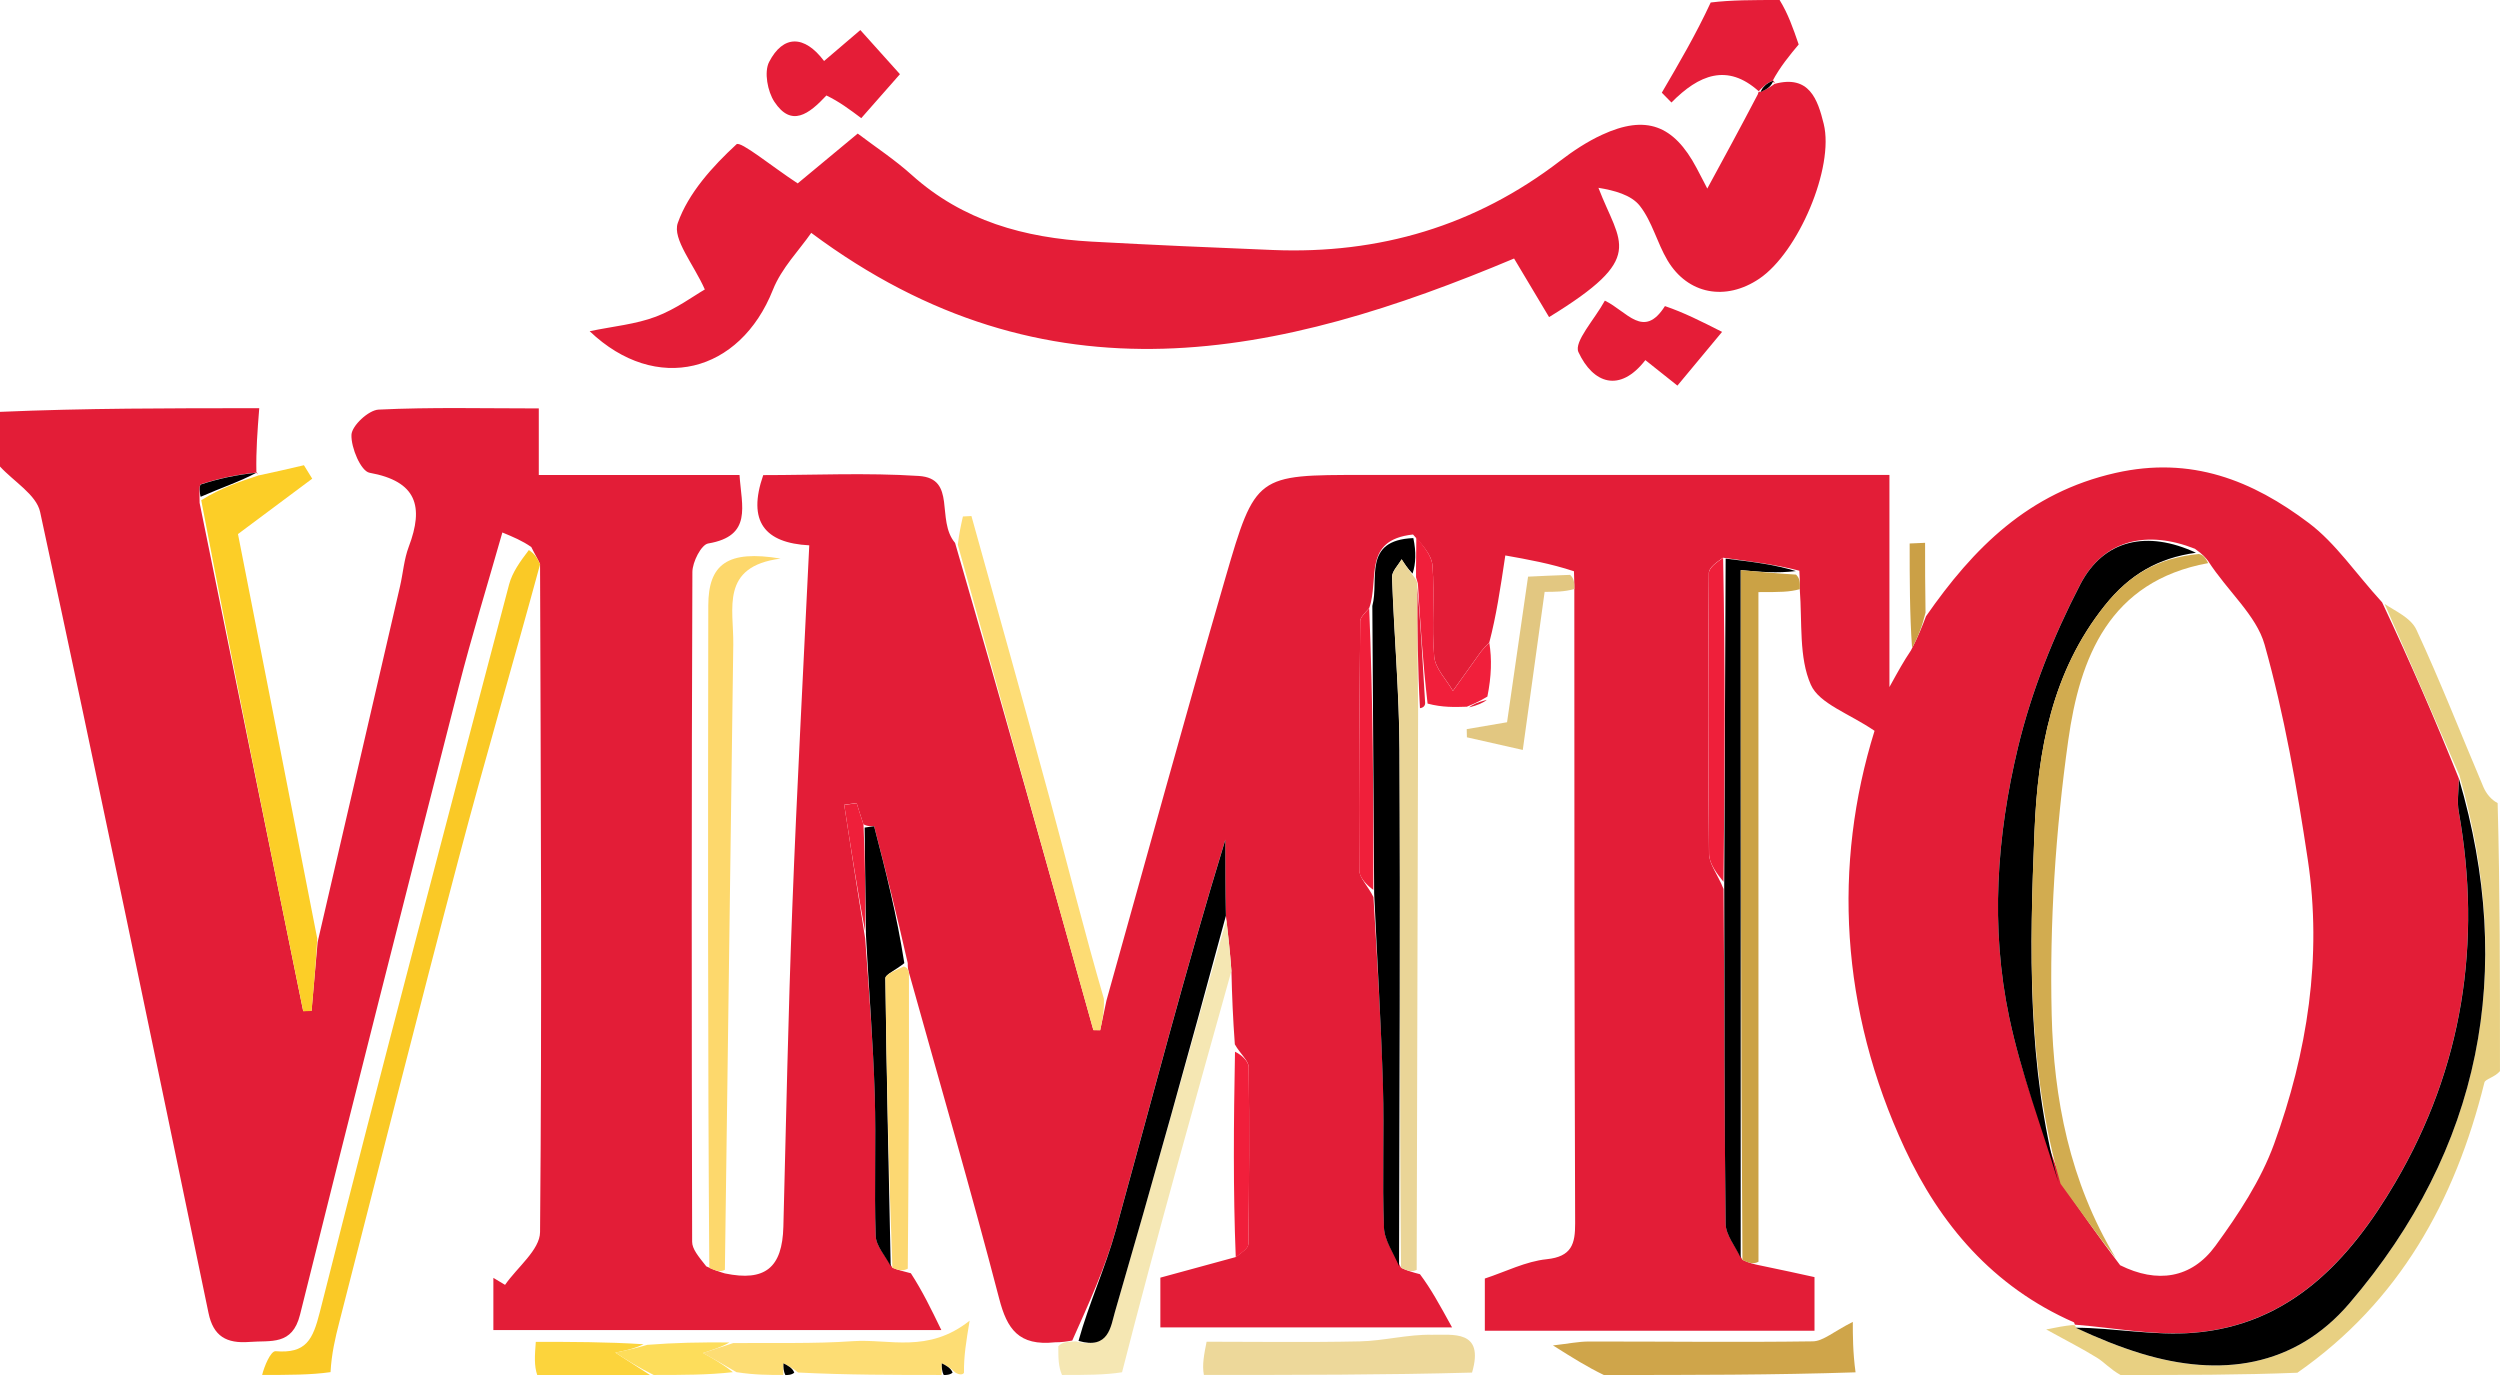 <svg width="89" height="49" viewBox="0 0 89 49" fill="none" xmlns="http://www.w3.org/2000/svg">
<path d="M25.806 45.334C27.238 45.632 27.851 45.132 27.888 43.668C27.986 39.881 28.06 36.093 28.206 32.309C28.37 28.049 28.602 23.793 28.81 19.414C27.223 19.331 26.599 18.563 27.171 16.914C28.982 16.914 30.852 16.824 32.708 16.944C34.076 17.032 33.306 18.507 34.001 19.329C35.719 25.225 37.322 30.948 38.924 36.67C39.005 36.671 39.086 36.672 39.167 36.673C39.242 36.319 39.316 35.965 39.392 35.611C40.8 30.592 42.175 25.563 43.629 20.557C44.693 16.895 44.739 16.908 48.523 16.908C54.195 16.908 59.866 16.908 65.538 16.908C66.072 16.908 66.606 16.908 67.264 16.908C67.264 19.355 67.264 21.698 67.264 24.459C67.613 23.826 67.757 23.565 68.028 23.158C68.293 22.654 68.43 22.296 68.567 21.938C70.258 19.505 72.214 17.538 75.31 16.837C78.012 16.226 80.186 17.104 82.199 18.623C83.152 19.342 83.851 20.399 84.803 21.443C85.812 23.587 86.683 25.59 87.538 27.722C87.522 28.197 87.469 28.551 87.529 28.885C88.36 33.561 87.667 38.01 85.271 42.094C83.66 44.839 81.539 47.167 78.081 47.444C76.687 47.555 75.261 47.266 73.859 47.157C73.869 47.155 73.875 47.175 73.836 47.077C70.93 45.802 69.058 43.568 67.807 40.881C65.505 35.934 65.252 30.782 66.734 26.017C65.827 25.397 64.766 25.055 64.466 24.377C64.036 23.405 64.162 22.187 64.072 20.968C64.082 20.723 64.071 20.581 64.057 20.317C63.182 20.09 62.308 19.986 61.34 19.855C61.102 20.018 60.836 20.208 60.834 20.399C60.809 23.729 60.801 27.059 60.84 30.389C60.845 30.767 61.158 31.14 61.358 31.647C61.395 35.705 61.386 39.631 61.433 43.557C61.438 43.966 61.783 44.37 62.029 44.848C62.259 44.962 62.431 45.005 62.725 45.063C63.444 45.211 64.041 45.343 64.596 45.465C64.596 46.181 64.596 46.753 64.596 47.375C60.651 47.375 56.782 47.375 52.86 47.375C52.86 46.712 52.86 46.135 52.86 45.516C53.605 45.271 54.318 44.904 55.062 44.828C55.954 44.736 56.078 44.282 56.075 43.551C56.051 36.056 56.042 28.561 56.046 20.965C56.05 20.731 56.038 20.597 56.033 20.337C55.208 20.063 54.375 19.914 53.589 19.774C53.407 20.988 53.268 21.917 53.019 22.873C52.781 23.092 52.657 23.286 52.524 23.474C52.259 23.849 51.99 24.22 51.723 24.593C51.491 24.188 51.096 23.797 51.058 23.374C50.962 22.302 51.08 21.211 50.997 20.136C50.966 19.741 50.612 19.371 50.303 19.028C48.495 19.224 49.111 20.628 48.744 21.647C48.559 21.856 48.426 21.982 48.425 22.109C48.398 25.064 48.371 28.019 48.39 30.973C48.392 31.256 48.698 31.537 48.895 31.936C49.033 34.255 49.17 36.456 49.236 38.658C49.286 40.337 49.205 42.02 49.271 43.698C49.289 44.162 49.621 44.614 49.875 45.131C50.106 45.24 50.271 45.289 50.551 45.362C50.944 45.889 51.22 46.393 51.693 47.255C47.908 47.255 44.646 47.255 41.309 47.255C41.309 46.701 41.309 46.086 41.309 45.484C42.205 45.239 43.04 45.011 43.992 44.752C44.224 44.577 44.44 44.433 44.442 44.286C44.47 42.186 44.483 40.085 44.452 37.985C44.449 37.752 44.153 37.523 43.96 37.178C43.894 36.268 43.859 35.473 43.839 34.563C43.789 33.876 43.726 33.305 43.642 32.594C43.62 31.601 43.62 30.748 43.62 29.895C42.203 34.515 41.002 39.157 39.724 43.779C39.353 45.119 38.762 46.398 38.173 47.723C37.942 47.763 37.809 47.785 37.556 47.786C36.262 47.924 35.851 47.309 35.572 46.236C34.567 42.377 33.454 38.546 32.36 34.629C32.327 34.503 32.314 34.453 32.315 34.284C31.93 32.582 31.533 30.998 31.12 29.418C31.116 29.403 30.899 29.443 30.738 29.342C30.628 29.014 30.562 28.801 30.497 28.588C30.349 28.609 30.201 28.63 30.053 28.65C30.292 30.199 30.531 31.748 30.801 33.414C30.939 35.338 31.085 37.144 31.141 38.952C31.194 40.63 31.118 42.312 31.175 43.99C31.188 44.356 31.523 44.712 31.771 45.13C31.989 45.221 32.147 45.255 32.427 45.328C32.844 45.973 33.138 46.58 33.512 47.351C27.884 47.351 22.729 47.351 17.564 47.351C17.564 46.657 17.564 46.075 17.564 45.492C17.702 45.575 17.841 45.658 17.98 45.741C18.414 45.115 19.22 44.493 19.226 43.864C19.296 35.965 19.251 28.066 19.226 20.082C19.124 19.856 19.032 19.715 18.913 19.473C18.582 19.245 18.277 19.119 17.884 18.956C17.35 20.834 16.797 22.628 16.332 24.446C14.428 31.893 12.536 39.344 10.681 46.803C10.405 47.91 9.646 47.713 8.879 47.773C8.062 47.836 7.595 47.572 7.423 46.743C5.446 37.232 3.479 27.719 1.428 18.225C1.295 17.612 0.491 17.144 2.83017e-07 16.608C-1.36442e-08 16.003 0 15.397 0 14.662C3.017 14.532 6.035 14.532 9.229 14.532C9.164 15.365 9.113 16.024 9.127 16.797C9.192 16.911 9.217 16.915 9.119 16.826C8.396 16.897 7.765 17.04 7.153 17.239C7.08 17.263 7.106 17.593 7.106 17.902C8.349 24.014 9.571 30.004 10.793 35.995C10.893 35.992 10.992 35.989 11.091 35.986C11.164 35.169 11.236 34.353 11.308 33.537C12.286 29.317 13.264 25.098 14.24 20.877C14.349 20.406 14.383 19.909 14.553 19.461C15.094 18.031 14.841 17.135 13.156 16.83C12.849 16.775 12.494 15.94 12.512 15.479C12.526 15.154 13.12 14.6 13.477 14.582C15.341 14.492 17.213 14.54 19.181 14.54C19.181 15.338 19.181 16.038 19.181 16.911C21.52 16.911 23.885 16.911 26.327 16.911C26.399 18.021 26.794 19.082 25.21 19.348C24.965 19.389 24.65 20.009 24.649 20.363C24.617 28.311 24.622 36.258 24.64 44.206C24.641 44.463 24.855 44.719 25.144 45.083C25.481 45.238 25.644 45.286 25.806 45.334ZM73.444 42.205C74.064 43.104 74.686 44.002 75.477 45.042C76.789 45.696 78.015 45.522 78.87 44.351C79.688 43.23 80.485 42.022 80.956 40.73C82.143 37.467 82.677 34.062 82.156 30.595C81.77 28.025 81.321 25.446 80.62 22.95C80.326 21.903 79.31 21.058 78.606 19.968C78.518 19.854 78.43 19.741 78.139 19.536C76.453 18.87 74.896 19.188 74.057 20.804C73.107 22.634 72.32 24.606 71.84 26.607C71.085 29.755 70.853 33.007 71.528 36.208C71.947 38.198 72.681 40.122 73.444 42.205Z" fill="#E31D37"/>
<path d="M88.999 38.132C88.808 38.358 88.476 38.41 88.445 38.538C87.4 42.752 85.416 46.34 81.787 48.869C79.796 48.95 77.714 48.95 75.492 48.95C75.124 48.745 74.92 48.501 74.662 48.341C74.144 48.019 73.598 47.744 72.844 47.328C73.272 47.243 73.467 47.204 73.769 47.173C73.876 47.181 73.87 47.161 73.904 47.266C74.699 47.645 75.451 47.951 76.225 48.187C79.041 49.045 81.69 48.674 83.636 46.401C88.355 40.889 89.544 34.553 87.555 27.598C86.684 25.595 85.812 23.593 84.893 21.5C85.248 21.741 85.825 21.99 86.023 22.416C86.877 24.255 87.616 26.148 88.409 28.017C88.513 28.26 88.69 28.472 88.916 28.59C88.999 31.651 88.999 34.822 88.999 38.132Z" fill="#E8D082"/>
<path d="M19.228 20.086C18.27 23.612 17.259 27.043 16.346 30.499C14.889 36.016 13.495 41.55 12.077 47.078C11.934 47.633 11.803 48.191 11.767 48.848C11.068 48.948 10.267 48.948 9.332 48.948C9.405 48.652 9.633 48.088 9.814 48.103C10.893 48.191 11.135 47.703 11.387 46.706C13.573 38.059 15.853 29.435 18.123 20.809C18.236 20.38 18.513 19.994 18.827 19.582C19.034 19.718 19.126 19.86 19.228 20.086Z" fill="#FAC926"/>
<path d="M37.807 48.949C37.675 48.645 37.676 48.342 37.676 47.924C37.808 47.789 37.941 47.768 38.294 47.752C39.473 48.051 39.542 47.211 39.689 46.708C41.042 42.06 42.345 37.397 43.662 32.738C43.725 33.309 43.788 33.881 43.838 34.568C42.497 39.375 41.169 44.066 39.945 48.853C39.345 48.949 38.642 48.949 37.807 48.949Z" fill="#F5E7B3"/>
<path d="M57.097 48.95C56.493 48.657 56.028 48.364 55.285 47.897C55.832 47.835 56.197 47.758 56.562 47.758C59.221 47.755 61.879 47.79 64.537 47.752C64.905 47.746 65.268 47.408 65.96 47.059C65.96 47.528 65.96 48.145 66.058 48.855C63.182 48.95 60.209 48.95 57.097 48.95Z" fill="#CFA54A"/>
<path d="M42.858 48.948C42.791 48.586 42.864 48.224 42.955 47.765C44.719 47.765 46.565 47.793 48.41 47.753C49.266 47.734 50.121 47.5 50.973 47.518C51.699 47.533 52.858 47.318 52.405 48.864C49.338 48.948 46.168 48.948 42.858 48.948Z" fill="#EDD89A"/>
<path d="M63.354 0C63.657 0.494 63.828 0.987 64.033 1.583C63.73 1.946 63.363 2.385 63.094 2.9C63.191 2.976 63.207 2.963 63.131 2.871C62.896 2.944 62.739 3.109 62.589 3.269C62.597 3.263 62.612 3.25 62.612 3.25C61.492 2.242 60.477 2.66 59.504 3.649C59.389 3.532 59.275 3.416 59.16 3.3C59.769 2.259 60.377 1.219 60.901 0.089C61.618 3.18283e-07 62.419 2.96661e-07 63.354 0Z" fill="#E51D38"/>
<path d="M26.099 47.814C27.523 47.797 28.953 47.844 30.371 47.745C31.65 47.656 33.035 48.194 34.519 47.016C34.396 47.754 34.31 48.272 34.318 48.869C34.279 48.949 34.147 48.949 34.009 48.863C33.844 48.695 33.684 48.614 33.525 48.533C33.523 48.672 33.522 48.811 33.521 48.949C31.833 48.949 30.146 48.949 28.413 48.862C28.208 48.694 28.049 48.613 27.889 48.532C27.887 48.671 27.886 48.81 27.884 48.949C27.375 48.949 26.867 48.949 26.216 48.849C25.72 48.553 25.366 48.357 25.023 48.167C25.394 48.045 25.747 47.929 26.099 47.814Z" fill="#FDDD74"/>
<path d="M19.125 48.951C19.012 48.612 19.037 48.274 19.074 47.77C20.323 47.77 21.591 47.77 22.913 47.855C22.564 48.021 22.16 48.102 21.905 48.154C22.297 48.407 22.719 48.679 23.141 48.951C21.848 48.951 20.556 48.951 19.125 48.951Z" fill="#FCD43C"/>
<path d="M23.273 48.949C22.716 48.677 22.294 48.405 21.902 48.152C22.158 48.1 22.561 48.019 23.046 47.876C24.03 47.799 24.932 47.783 25.967 47.791C25.748 47.929 25.395 48.045 25.024 48.167C25.367 48.356 25.721 48.552 26.09 48.849C25.206 48.949 24.307 48.949 23.273 48.949Z" fill="#FDDD5B"/>
<path d="M27.96 48.952C27.888 48.813 27.889 48.674 27.891 48.535C28.05 48.616 28.21 48.697 28.276 48.865C28.183 48.952 28.034 48.952 27.96 48.952Z" fill="black"/>
<path d="M33.598 48.951C33.525 48.812 33.526 48.674 33.528 48.535C33.687 48.616 33.847 48.697 33.913 48.864C33.82 48.951 33.672 48.951 33.598 48.951Z" fill="black"/>
<path d="M63.181 2.985C64.41 2.655 64.709 3.538 64.924 4.409C65.307 5.962 64.016 8.989 62.629 9.923C61.434 10.729 60.085 10.481 59.363 9.269C58.992 8.645 58.817 7.887 58.378 7.328C58.07 6.936 57.465 6.778 56.904 6.686C57.681 8.716 58.636 9.15 55.147 11.289C54.741 10.61 54.334 9.928 53.901 9.203C45.557 12.71 37.298 14.563 28.88 8.29C28.463 8.895 27.824 9.54 27.516 10.316C26.343 13.277 23.361 14.05 20.992 11.791C21.839 11.615 22.634 11.545 23.353 11.272C24.067 11.002 24.705 10.527 25.092 10.305C24.701 9.417 23.929 8.507 24.129 7.939C24.505 6.874 25.366 5.925 26.219 5.137C26.362 5.005 27.48 5.929 28.398 6.529C28.878 6.131 29.68 5.465 30.535 4.755C31.157 5.227 31.847 5.679 32.453 6.224C34.28 7.869 36.482 8.47 38.857 8.601C41.009 8.72 43.164 8.813 45.318 8.9C49.1 9.053 52.523 8.044 55.543 5.725C56.005 5.371 56.504 5.042 57.03 4.799C58.592 4.077 59.585 4.443 60.399 5.982C60.575 6.313 60.745 6.646 60.779 6.713C61.346 5.67 61.949 4.562 62.581 3.352C62.61 3.252 62.595 3.264 62.684 3.269C62.917 3.171 63.061 3.068 63.205 2.965C63.205 2.965 63.189 2.978 63.181 2.985Z" fill="#E41D37"/>
<path d="M11.295 33.418C11.239 34.359 11.166 35.175 11.094 35.991C10.995 35.995 10.896 35.998 10.796 36.001C9.574 30.01 8.352 24.019 7.164 17.807C7.872 17.364 8.546 17.142 9.22 16.921C9.22 16.921 9.195 16.917 9.193 16.929C9.733 16.815 10.277 16.689 10.82 16.562C10.918 16.722 11.017 16.881 11.115 17.041C10.295 17.652 9.476 18.263 8.472 19.012C9.372 23.589 10.325 28.442 11.295 33.418Z" fill="#FCCE27"/>
<path d="M25.806 45.205C25.642 45.292 25.48 45.243 25.251 45.137C25.195 37.238 25.204 29.399 25.215 21.559C25.217 20.083 25.899 19.57 27.79 19.886C25.627 20.164 26.123 21.675 26.105 22.943C26.005 30.319 25.906 37.694 25.806 45.205Z" fill="#FDD86C"/>
<path d="M39.298 35.553C39.317 35.972 39.242 36.326 39.167 36.679C39.086 36.678 39.006 36.678 38.925 36.676C37.322 30.954 35.72 25.231 34.098 19.393C34.145 18.98 34.213 18.683 34.28 18.386C34.381 18.381 34.482 18.376 34.583 18.371C35.515 21.729 36.462 25.084 37.374 28.447C38.009 30.788 38.595 33.141 39.298 35.553Z" fill="#FDDC74"/>
<path d="M59.272 10.897C59.947 11.127 60.546 11.43 61.306 11.815C60.718 12.522 60.25 13.086 59.716 13.728C59.316 13.41 58.983 13.145 58.575 12.82C57.664 13.995 56.715 13.657 56.193 12.536C56.022 12.167 56.768 11.372 57.133 10.703C57.925 11.085 58.515 12.092 59.272 10.897Z" fill="#E51D37"/>
<path d="M29.42 3.399C28.795 4.069 28.173 4.537 27.57 3.626C27.325 3.257 27.196 2.564 27.38 2.207C27.878 1.24 28.634 1.238 29.337 2.172C29.781 1.793 30.141 1.486 30.628 1.07C31.108 1.605 31.555 2.103 32.038 2.641C31.598 3.141 31.164 3.635 30.661 4.206C30.255 3.902 29.879 3.619 29.42 3.399Z" fill="#E51D37"/>
<path d="M68.549 21.811C68.428 22.301 68.291 22.659 68.069 23.065C67.984 21.858 67.984 20.603 67.984 19.348C68.167 19.34 68.35 19.332 68.533 19.324C68.533 20.109 68.533 20.893 68.549 21.811Z" fill="#CBA046"/>
<path d="M87.54 27.727C89.545 34.552 88.356 40.887 83.637 46.4C81.691 48.673 79.042 49.044 76.226 48.185C75.453 47.949 74.7 47.644 73.894 47.267C75.263 47.27 76.689 47.56 78.083 47.448C81.541 47.171 83.662 44.844 85.273 42.098C87.669 38.014 88.362 33.566 87.531 28.89C87.471 28.555 87.524 28.201 87.54 27.727Z" fill="black"/>
<path d="M73.274 42.079C72.681 40.126 71.947 38.202 71.528 36.212C70.853 33.011 71.085 29.759 71.84 26.61C72.32 24.61 73.107 22.638 74.057 20.808C74.896 19.192 76.453 18.874 78.176 19.678C76.835 19.864 75.817 20.447 74.93 21.558C73.038 23.929 72.547 26.735 72.43 29.572C72.257 33.756 72.159 37.968 73.274 42.079Z" fill="black"/>
<path d="M49.806 45.077C49.618 44.619 49.287 44.167 49.269 43.704C49.203 42.026 49.283 40.342 49.233 38.663C49.168 36.461 49.031 34.261 48.92 31.798C48.896 28.214 48.876 24.892 48.855 21.571C49.109 20.634 48.492 19.23 50.315 19.156C50.419 19.653 50.404 20.065 50.287 20.421C50.09 20.213 49.993 20.062 49.897 19.911C49.777 20.123 49.549 20.339 49.556 20.546C49.627 22.6 49.812 24.653 49.822 26.706C49.852 32.83 49.816 38.953 49.806 45.077Z" fill="black"/>
<path d="M61.433 19.887C62.307 19.991 63.18 20.095 63.934 20.331C63.25 20.412 62.686 20.361 61.969 20.296C61.969 28.48 61.969 36.63 61.969 44.781C61.782 44.375 61.437 43.97 61.432 43.562C61.384 39.636 61.394 35.709 61.383 31.524C61.397 27.473 61.415 23.68 61.433 19.887Z" fill="black"/>
<path d="M73.356 42.143C72.157 37.966 72.254 33.755 72.427 29.571C72.545 26.734 73.036 23.927 74.928 21.557C75.814 20.446 76.832 19.863 78.275 19.723C78.428 19.743 78.516 19.857 78.611 20.047C75.079 20.691 74.04 23.431 73.63 26.354C73.178 29.577 72.961 32.869 73.04 36.122C73.112 39.092 73.673 42.061 75.319 44.785C74.683 44.005 74.062 43.106 73.356 42.143Z" fill="#D2AC50"/>
<path d="M62.031 44.854C61.973 36.632 61.973 28.481 61.973 20.297C62.69 20.362 63.254 20.414 63.939 20.456C64.073 20.587 64.084 20.729 64.074 20.974C63.708 21.079 63.364 21.079 62.6 21.079C62.6 29.017 62.6 36.9 62.602 44.918C62.433 45.011 62.261 44.968 62.031 44.854Z" fill="#CBA245"/>
<path d="M49.876 45.135C49.819 38.952 49.855 32.829 49.825 26.705C49.815 24.652 49.63 22.599 49.559 20.545C49.552 20.337 49.78 20.122 49.899 19.91C49.996 20.061 50.092 20.212 50.31 20.494C50.447 20.675 50.462 20.724 50.459 20.91C50.456 22.437 50.47 23.827 50.485 25.217C50.468 31.835 50.451 38.454 50.434 45.207C50.271 45.294 50.107 45.244 49.876 45.135Z" fill="#EAD597"/>
<path d="M43.642 32.602C42.346 37.4 41.043 42.063 39.69 46.711C39.544 47.214 39.474 48.054 38.395 47.736C38.763 46.405 39.354 45.126 39.725 43.786C41.003 39.165 42.204 34.522 43.621 29.902C43.621 30.756 43.621 31.609 43.642 32.602Z" fill="black"/>
<path d="M31.709 45.077C31.522 44.716 31.186 44.36 31.174 43.993C31.117 42.316 31.192 40.634 31.14 38.956C31.084 37.147 30.938 35.341 30.827 33.276C30.809 31.833 30.795 30.647 30.781 29.462C30.898 29.447 31.115 29.406 31.119 29.421C31.532 31.002 31.929 32.586 32.194 34.288C31.872 34.546 31.518 34.688 31.519 34.827C31.56 38.244 31.638 41.66 31.709 45.077Z" fill="black"/>
<path d="M61.343 19.859C61.42 23.679 61.401 27.472 61.357 31.393C61.161 31.145 60.848 30.771 60.843 30.394C60.804 27.064 60.813 23.733 60.837 20.403C60.839 20.212 61.105 20.023 61.343 19.859Z" fill="#EF1F3A"/>
<path d="M31.77 45.134C31.638 41.661 31.56 38.244 31.52 34.827C31.518 34.689 31.872 34.547 32.18 34.406C32.313 34.457 32.326 34.507 32.359 34.633C32.364 38.15 32.347 41.592 32.317 45.164C32.146 45.259 31.988 45.225 31.77 45.134Z" fill="#FCD872"/>
<path d="M56.047 20.97C55.689 21.07 55.349 21.07 54.989 21.07C54.731 22.937 54.48 24.752 54.211 26.698C53.52 26.542 52.871 26.395 52.222 26.248C52.22 26.151 52.217 26.054 52.215 25.957C52.647 25.883 53.079 25.809 53.651 25.712C53.889 24.064 54.136 22.355 54.399 20.529C54.825 20.508 55.297 20.485 55.897 20.465C56.038 20.602 56.051 20.736 56.047 20.97Z" fill="#E2C781"/>
<path d="M50.477 20.773C50.462 20.724 50.447 20.675 50.411 20.551C50.406 20.064 50.421 19.652 50.421 19.117C50.612 19.375 50.966 19.745 50.997 20.14C51.08 21.215 50.962 22.306 51.058 23.379C51.096 23.802 51.491 24.192 51.723 24.598C51.99 24.225 52.26 23.853 52.524 23.478C52.657 23.29 52.781 23.096 53.019 22.878C53.113 23.461 53.097 24.072 52.951 24.798C52.621 24.995 52.42 25.077 52.219 25.159C51.784 25.173 51.348 25.188 50.822 25.048C50.646 23.52 50.561 22.147 50.477 20.773Z" fill="#F11F3B"/>
<path d="M43.993 44.759C43.898 42.387 43.918 39.985 43.966 37.441C44.154 37.53 44.45 37.759 44.453 37.992C44.484 40.092 44.471 42.193 44.443 44.293C44.441 44.44 44.226 44.583 43.993 44.759Z" fill="#F11F3B"/>
<path d="M48.743 21.652C48.877 24.892 48.897 28.214 48.89 31.679C48.697 31.542 48.391 31.261 48.389 30.978C48.37 28.024 48.397 25.069 48.424 22.114C48.425 21.987 48.558 21.861 48.743 21.652Z" fill="#F01F3A"/>
<path d="M30.74 29.348C30.798 30.649 30.812 31.834 30.799 33.161C30.533 31.754 30.294 30.205 30.055 28.656C30.203 28.635 30.351 28.614 30.499 28.594C30.564 28.806 30.63 29.019 30.74 29.348Z" fill="#EF1F3A"/>
<path d="M9.122 16.832C8.546 17.143 7.872 17.364 7.144 17.686C7.109 17.599 7.083 17.269 7.156 17.245C7.769 17.046 8.399 16.903 9.122 16.832Z" fill="black"/>
<path d="M50.461 20.91C50.564 22.147 50.649 23.52 50.735 25.028C50.736 25.163 50.615 25.205 50.551 25.211C50.472 23.827 50.458 22.437 50.461 20.91Z" fill="#E31D37"/>
<path d="M52.301 25.184C52.417 25.08 52.617 24.998 52.93 24.914C52.823 25.01 52.604 25.108 52.301 25.184Z" fill="#E31D37"/>
<path d="M63.129 2.875C63.061 3.07 62.917 3.173 62.676 3.277C62.736 3.113 62.894 2.948 63.129 2.875Z" fill="black"/>
</svg>

